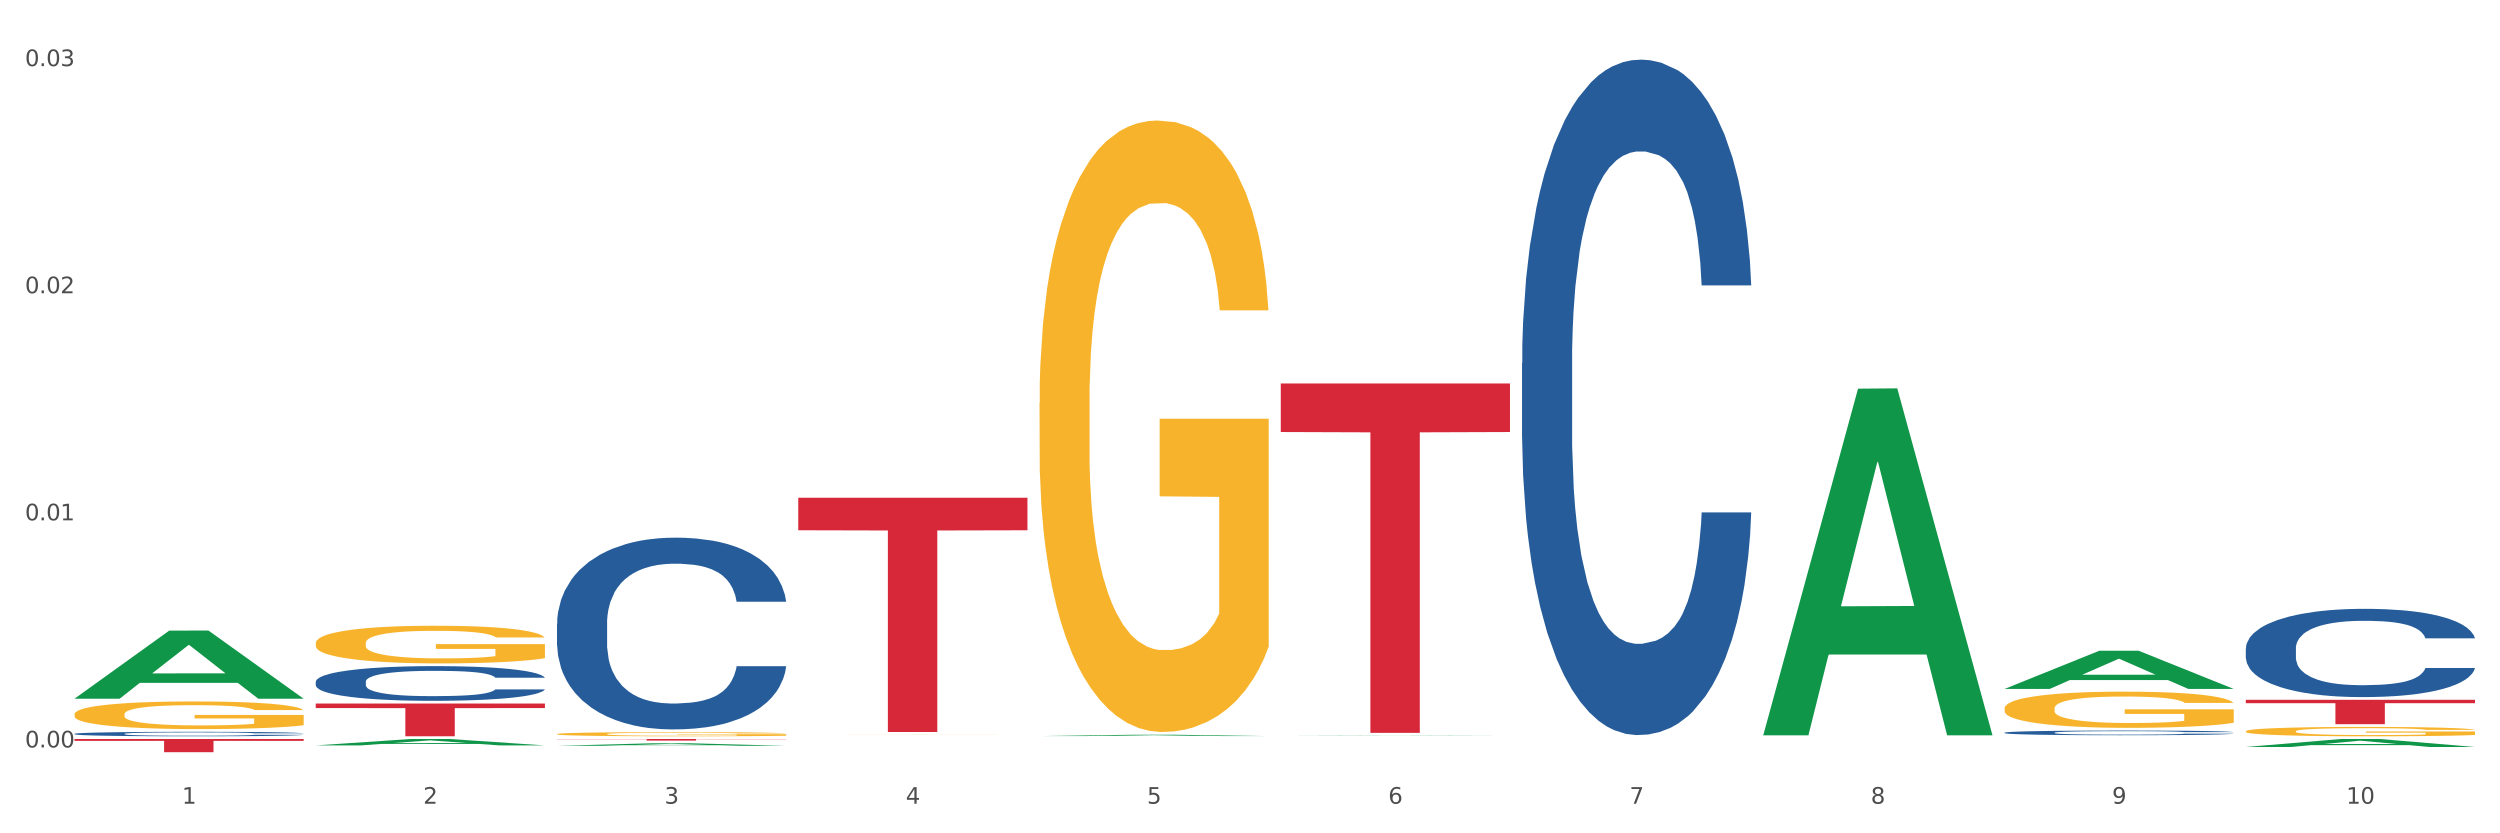 <?xml version="1.0" encoding="utf-8" standalone="no"?>
<!DOCTYPE svg PUBLIC "-//W3C//DTD SVG 1.1//EN"
  "http://www.w3.org/Graphics/SVG/1.1/DTD/svg11.dtd">
<svg xmlns:xlink="http://www.w3.org/1999/xlink" width="1080pt" height="360pt" viewBox="0 0 1080 360" xmlns="http://www.w3.org/2000/svg" version="1.1">
 <rect x="0" y="0" width="1080" height="360" fill="#333333" stroke="none"/>
 <defs>
  <style type="text/css">*{stroke-linejoin: round; stroke-linecap: butt}</style>
 </defs>
 <g id="figure_1">
  <g id="patch_1">
   <path d="M 0 360 
L 1080 360 
L 1080 0 
L 0 0 
z
" style="fill: #ffffff; stroke: #ffffff; stroke-linejoin: miter"/>
  </g>
  <g id="axes_1">
   <g id="matplotlib.axis_1">
    <g id="xtick_1">
     <g id="text_1">
      <!-- 1 -->
      <g style="fill: #4d4d4d" transform="translate(78.627 347.204) scale(0.096 -0.096)">
       <defs>
        <path id="DejaVuSans-31" d="M 794 531 
L 1825 531 
L 1825 4091 
L 703 3866 
L 703 4441 
L 1819 4666 
L 2450 4666 
L 2450 531 
L 3481 531 
L 3481 0 
L 794 0 
L 794 531 
z
" transform="scale(0.016)"/>
       </defs>
       <use xlink:href="#DejaVuSans-31"/>
      </g>
     </g>
    </g>
    <g id="xtick_2">
     <g id="text_2">
      <!-- 2 -->
      <g style="fill: #4d4d4d" transform="translate(182.851 347.204) scale(0.096 -0.096)">
       <defs>
        <path id="DejaVuSans-32" d="M 1228 531 
L 3431 531 
L 3431 0 
L 469 0 
L 469 531 
Q 828 903 1448 1529 
Q 2069 2156 2228 2338 
Q 2531 2678 2651 2914 
Q 2772 3150 2772 3378 
Q 2772 3750 2511 3984 
Q 2250 4219 1831 4219 
Q 1534 4219 1204 4116 
Q 875 4013 500 3803 
L 500 4441 
Q 881 4594 1212 4672 
Q 1544 4750 1819 4750 
Q 2544 4750 2975 4387 
Q 3406 4025 3406 3419 
Q 3406 3131 3298 2873 
Q 3191 2616 2906 2266 
Q 2828 2175 2409 1742 
Q 1991 1309 1228 531 
z
" transform="scale(0.016)"/>
       </defs>
       <use xlink:href="#DejaVuSans-32"/>
      </g>
     </g>
    </g>
    <g id="xtick_3">
     <g id="text_3">
      <!-- 3 -->
      <g style="fill: #4d4d4d" transform="translate(287.074 347.204) scale(0.096 -0.096)">
       <defs>
        <path id="DejaVuSans-33" d="M 2597 2516 
Q 3050 2419 3304 2112 
Q 3559 1806 3559 1356 
Q 3559 666 3084 287 
Q 2609 -91 1734 -91 
Q 1441 -91 1130 -33 
Q 819 25 488 141 
L 488 750 
Q 750 597 1062 519 
Q 1375 441 1716 441 
Q 2309 441 2620 675 
Q 2931 909 2931 1356 
Q 2931 1769 2642 2001 
Q 2353 2234 1838 2234 
L 1294 2234 
L 1294 2753 
L 1863 2753 
Q 2328 2753 2575 2939 
Q 2822 3125 2822 3475 
Q 2822 3834 2567 4026 
Q 2313 4219 1838 4219 
Q 1578 4219 1281 4162 
Q 984 4106 628 3988 
L 628 4550 
Q 988 4650 1302 4700 
Q 1616 4750 1894 4750 
Q 2613 4750 3031 4423 
Q 3450 4097 3450 3541 
Q 3450 3153 3228 2886 
Q 3006 2619 2597 2516 
z
" transform="scale(0.016)"/>
       </defs>
       <use xlink:href="#DejaVuSans-33"/>
      </g>
     </g>
    </g>
    <g id="xtick_4">
     <g id="text_4">
      <!-- 4 -->
      <g style="fill: #4d4d4d" transform="translate(391.298 347.204) scale(0.096 -0.096)">
       <defs>
        <path id="DejaVuSans-34" d="M 2419 4116 
L 825 1625 
L 2419 1625 
L 2419 4116 
z
M 2253 4666 
L 3047 4666 
L 3047 1625 
L 3713 1625 
L 3713 1100 
L 3047 1100 
L 3047 0 
L 2419 0 
L 2419 1100 
L 313 1100 
L 313 1709 
L 2253 4666 
z
" transform="scale(0.016)"/>
       </defs>
       <use xlink:href="#DejaVuSans-34"/>
      </g>
     </g>
    </g>
    <g id="xtick_5">
     <g id="text_5">
      <!-- 5 -->
      <g style="fill: #4d4d4d" transform="translate(495.522 347.204) scale(0.096 -0.096)">
       <defs>
        <path id="DejaVuSans-35" d="M 691 4666 
L 3169 4666 
L 3169 4134 
L 1269 4134 
L 1269 2991 
Q 1406 3038 1543 3061 
Q 1681 3084 1819 3084 
Q 2600 3084 3056 2656 
Q 3513 2228 3513 1497 
Q 3513 744 3044 326 
Q 2575 -91 1722 -91 
Q 1428 -91 1123 -41 
Q 819 9 494 109 
L 494 744 
Q 775 591 1075 516 
Q 1375 441 1709 441 
Q 2250 441 2565 725 
Q 2881 1009 2881 1497 
Q 2881 1984 2565 2268 
Q 2250 2553 1709 2553 
Q 1456 2553 1204 2497 
Q 953 2441 691 2322 
L 691 4666 
z
" transform="scale(0.016)"/>
       </defs>
       <use xlink:href="#DejaVuSans-35"/>
      </g>
     </g>
    </g>
    <g id="xtick_6">
     <g id="text_6">
      <!-- 6 -->
      <g style="fill: #4d4d4d" transform="translate(599.745 347.204) scale(0.096 -0.096)">
       <defs>
        <path id="DejaVuSans-36" d="M 2113 2584 
Q 1688 2584 1439 2293 
Q 1191 2003 1191 1497 
Q 1191 994 1439 701 
Q 1688 409 2113 409 
Q 2538 409 2786 701 
Q 3034 994 3034 1497 
Q 3034 2003 2786 2293 
Q 2538 2584 2113 2584 
z
M 3366 4563 
L 3366 3988 
Q 3128 4100 2886 4159 
Q 2644 4219 2406 4219 
Q 1781 4219 1451 3797 
Q 1122 3375 1075 2522 
Q 1259 2794 1537 2939 
Q 1816 3084 2150 3084 
Q 2853 3084 3261 2657 
Q 3669 2231 3669 1497 
Q 3669 778 3244 343 
Q 2819 -91 2113 -91 
Q 1303 -91 875 529 
Q 447 1150 447 2328 
Q 447 3434 972 4092 
Q 1497 4750 2381 4750 
Q 2619 4750 2861 4703 
Q 3103 4656 3366 4563 
z
" transform="scale(0.016)"/>
       </defs>
       <use xlink:href="#DejaVuSans-36"/>
      </g>
     </g>
    </g>
    <g id="xtick_7">
     <g id="text_7">
      <!-- 7 -->
      <g style="fill: #4d4d4d" transform="translate(703.969 347.204) scale(0.096 -0.096)">
       <defs>
        <path id="DejaVuSans-37" d="M 525 4666 
L 3525 4666 
L 3525 4397 
L 1831 0 
L 1172 0 
L 2766 4134 
L 525 4134 
L 525 4666 
z
" transform="scale(0.016)"/>
       </defs>
       <use xlink:href="#DejaVuSans-37"/>
      </g>
     </g>
    </g>
    <g id="xtick_8">
     <g id="text_8">
      <!-- 8 -->
      <g style="fill: #4d4d4d" transform="translate(808.193 347.204) scale(0.096 -0.096)">
       <defs>
        <path id="DejaVuSans-38" d="M 2034 2216 
Q 1584 2216 1326 1975 
Q 1069 1734 1069 1313 
Q 1069 891 1326 650 
Q 1584 409 2034 409 
Q 2484 409 2743 651 
Q 3003 894 3003 1313 
Q 3003 1734 2745 1975 
Q 2488 2216 2034 2216 
z
M 1403 2484 
Q 997 2584 770 2862 
Q 544 3141 544 3541 
Q 544 4100 942 4425 
Q 1341 4750 2034 4750 
Q 2731 4750 3128 4425 
Q 3525 4100 3525 3541 
Q 3525 3141 3298 2862 
Q 3072 2584 2669 2484 
Q 3125 2378 3379 2068 
Q 3634 1759 3634 1313 
Q 3634 634 3220 271 
Q 2806 -91 2034 -91 
Q 1263 -91 848 271 
Q 434 634 434 1313 
Q 434 1759 690 2068 
Q 947 2378 1403 2484 
z
M 1172 3481 
Q 1172 3119 1398 2916 
Q 1625 2713 2034 2713 
Q 2441 2713 2670 2916 
Q 2900 3119 2900 3481 
Q 2900 3844 2670 4047 
Q 2441 4250 2034 4250 
Q 1625 4250 1398 4047 
Q 1172 3844 1172 3481 
z
" transform="scale(0.016)"/>
       </defs>
       <use xlink:href="#DejaVuSans-38"/>
      </g>
     </g>
    </g>
    <g id="xtick_9">
     <g id="text_9">
      <!-- 9 -->
      <g style="fill: #4d4d4d" transform="translate(912.416 347.204) scale(0.096 -0.096)">
       <defs>
        <path id="DejaVuSans-39" d="M 703 97 
L 703 672 
Q 941 559 1184 500 
Q 1428 441 1663 441 
Q 2288 441 2617 861 
Q 2947 1281 2994 2138 
Q 2813 1869 2534 1725 
Q 2256 1581 1919 1581 
Q 1219 1581 811 2004 
Q 403 2428 403 3163 
Q 403 3881 828 4315 
Q 1253 4750 1959 4750 
Q 2769 4750 3195 4129 
Q 3622 3509 3622 2328 
Q 3622 1225 3098 567 
Q 2575 -91 1691 -91 
Q 1453 -91 1209 -44 
Q 966 3 703 97 
z
M 1959 2075 
Q 2384 2075 2632 2365 
Q 2881 2656 2881 3163 
Q 2881 3666 2632 3958 
Q 2384 4250 1959 4250 
Q 1534 4250 1286 3958 
Q 1038 3666 1038 3163 
Q 1038 2656 1286 2365 
Q 1534 2075 1959 2075 
z
" transform="scale(0.016)"/>
       </defs>
       <use xlink:href="#DejaVuSans-39"/>
      </g>
     </g>
    </g>
    <g id="xtick_10">
     <g id="text_10">
      <!-- 10 -->
      <g style="fill: #4d4d4d" transform="translate(1013.586 347.204) scale(0.096 -0.096)">
       <defs>
        <path id="DejaVuSans-30" d="M 2034 4250 
Q 1547 4250 1301 3770 
Q 1056 3291 1056 2328 
Q 1056 1369 1301 889 
Q 1547 409 2034 409 
Q 2525 409 2770 889 
Q 3016 1369 3016 2328 
Q 3016 3291 2770 3770 
Q 2525 4250 2034 4250 
z
M 2034 4750 
Q 2819 4750 3233 4129 
Q 3647 3509 3647 2328 
Q 3647 1150 3233 529 
Q 2819 -91 2034 -91 
Q 1250 -91 836 529 
Q 422 1150 422 2328 
Q 422 3509 836 4129 
Q 1250 4750 2034 4750 
z
" transform="scale(0.016)"/>
       </defs>
       <use xlink:href="#DejaVuSans-31"/>
       <use xlink:href="#DejaVuSans-30" transform="translate(63.623 0)"/>
      </g>
     </g>
    </g>
    <g id="xtick_11"/>
    <g id="xtick_12"/>
    <g id="xtick_13"/>
    <g id="xtick_14"/>
    <g id="xtick_15"/>
    <g id="xtick_16"/>
    <g id="xtick_17"/>
    <g id="xtick_18"/>
    <g id="xtick_19"/>
   </g>
   <g id="matplotlib.axis_2">
    <g id="ytick_1">
     <g id="text_11">
      <!-- 0.00 -->
      <g style="fill: #4d4d4d" transform="translate(10.8 322.9) scale(0.096 -0.096)">
       <defs>
        <path id="DejaVuSans-2e" d="M 684 794 
L 1344 794 
L 1344 0 
L 684 0 
L 684 794 
z
" transform="scale(0.016)"/>
       </defs>
       <use xlink:href="#DejaVuSans-30"/>
       <use xlink:href="#DejaVuSans-2e" transform="translate(63.623 0)"/>
       <use xlink:href="#DejaVuSans-30" transform="translate(95.41 0)"/>
       <use xlink:href="#DejaVuSans-30" transform="translate(159.033 0)"/>
      </g>
     </g>
    </g>
    <g id="ytick_2">
     <g id="text_12">
      <!-- 0.01 -->
      <g style="fill: #4d4d4d" transform="translate(10.8 224.789) scale(0.096 -0.096)">
       <use xlink:href="#DejaVuSans-30"/>
       <use xlink:href="#DejaVuSans-2e" transform="translate(63.623 0)"/>
       <use xlink:href="#DejaVuSans-30" transform="translate(95.41 0)"/>
       <use xlink:href="#DejaVuSans-31" transform="translate(159.033 0)"/>
      </g>
     </g>
    </g>
    <g id="ytick_3">
     <g id="text_13">
      <!-- 0.02 -->
      <g style="fill: #4d4d4d" transform="translate(10.8 126.678) scale(0.096 -0.096)">
       <use xlink:href="#DejaVuSans-30"/>
       <use xlink:href="#DejaVuSans-2e" transform="translate(63.623 0)"/>
       <use xlink:href="#DejaVuSans-30" transform="translate(95.41 0)"/>
       <use xlink:href="#DejaVuSans-32" transform="translate(159.033 0)"/>
      </g>
     </g>
    </g>
    <g id="ytick_4">
     <g id="text_14">
      <!-- 0.03 -->
      <g style="fill: #4d4d4d" transform="translate(10.8 28.567) scale(0.096 -0.096)">
       <use xlink:href="#DejaVuSans-30"/>
       <use xlink:href="#DejaVuSans-2e" transform="translate(63.623 0)"/>
       <use xlink:href="#DejaVuSans-30" transform="translate(95.41 0)"/>
       <use xlink:href="#DejaVuSans-33" transform="translate(159.033 0)"/>
      </g>
     </g>
    </g>
    <g id="ytick_5"/>
    <g id="ytick_6"/>
    <g id="ytick_7"/>
   </g>
   <g id="PolyCollection_1">
    <path d="M 32.175 301.806 
L 32.277 301.778 
L 73.107 272.418 
L 90.051 272.391 
L 131.187 301.861 
L 111.589 301.861 
L 102.709 294.999 
L 60.552 294.999 
L 60.246 295.109 
L 51.671 301.861 
L 32.175 301.861 
L 32.175 301.806 
L 65.86 290.903 
L 97.401 290.876 
L 81.783 278.672 
L 81.579 278.617 
L 81.375 278.7 
L 65.758 290.876 
L 65.86 290.903 
L 32.175 301.806 
z
" clip-path="url(#p6c941f6d4f)" style="fill: #109648"/>
    <path d="M 344.846 215.007 
L 443.858 215.007 
L 443.858 229.072 
L 404.91 229.167 
L 404.91 316.214 
L 383.559 316.214 
L 383.559 229.167 
L 344.846 229.072 
L 344.846 215.103 
L 344.846 215.007 
z
" clip-path="url(#p6c941f6d4f)" style="fill: #d62839"/>
    <path d="M 32.175 308.55 
L 32.292 308.539 
L 32.292 308.147 
L 32.526 307.809 
L 33.695 306.991 
L 35.448 306.316 
L 36.734 305.956 
L 38.02 305.662 
L 39.54 305.368 
L 41.41 305.062 
L 44.8 304.616 
L 46.904 304.387 
L 49.476 304.147 
L 54.152 303.798 
L 57.542 303.602 
L 61.049 303.439 
L 66.777 303.242 
L 70.517 303.155 
L 74.492 303.09 
L 79.285 303.046 
L 82.909 303.035 
L 90.858 303.068 
L 97.638 303.166 
L 100.911 303.242 
L 105.119 303.373 
L 107.34 303.46 
L 110.964 303.635 
L 114.705 303.864 
L 117.277 304.06 
L 121.134 304.43 
L 124.057 304.801 
L 126.745 305.259 
L 128.148 305.575 
L 129.2 305.869 
L 130.135 306.207 
L 131.071 306.741 
L 110.029 306.741 
L 109.211 306.359 
L 107.925 306 
L 106.054 305.651 
L 104.418 305.433 
L 101.612 305.161 
L 99.041 304.986 
L 96.352 304.855 
L 93.079 304.746 
L 90.507 304.692 
L 86.883 304.648 
L 79.752 304.659 
L 74.96 304.746 
L 71.686 304.855 
L 69.582 304.953 
L 67.712 305.062 
L 65.608 305.215 
L 63.153 305.444 
L 61.399 305.651 
L 59.646 305.912 
L 58.243 306.174 
L 56.957 306.479 
L 55.905 306.806 
L 55.087 307.144 
L 54.386 307.558 
L 53.801 308.245 
L 53.801 309.738 
L 54.035 310.076 
L 54.619 310.522 
L 55.321 310.86 
L 56.49 311.263 
L 57.542 311.536 
L 59.529 311.928 
L 61.75 312.255 
L 63.504 312.462 
L 65.257 312.637 
L 68.296 312.876 
L 71.686 313.072 
L 74.609 313.192 
L 78.583 313.301 
L 81.272 313.345 
L 83.61 313.367 
L 89.338 313.367 
L 93.429 313.334 
L 97.988 313.258 
L 101.495 313.16 
L 104.418 313.04 
L 107.691 312.844 
L 109.795 312.658 
L 109.795 310.381 
L 84.078 310.37 
L 84.078 308.855 
L 131.187 308.855 
L 131.187 313.301 
L 129.2 313.53 
L 126.979 313.737 
L 124.641 313.923 
L 121.134 314.151 
L 116.926 314.369 
L 113.185 314.522 
L 109.211 314.653 
L 104.535 314.773 
L 98.456 314.882 
L 94.715 314.925 
L 90.039 314.958 
L 84.545 314.969 
L 79.752 314.947 
L 75.076 314.892 
L 70.167 314.794 
L 65.374 314.653 
L 61.75 314.511 
L 58.126 314.337 
L 54.269 314.108 
L 51.229 313.89 
L 48.891 313.694 
L 46.32 313.443 
L 43.514 313.116 
L 41.41 312.822 
L 39.54 312.517 
L 37.552 312.124 
L 36.15 311.787 
L 34.747 311.361 
L 33.928 311.045 
L 32.993 310.555 
L 32.292 309.868 
L 32.175 308.55 
z
" clip-path="url(#p6c941f6d4f)" style="fill: #f7b32b"/>
    <path d="M 136.399 303.925 
L 235.411 303.925 
L 235.411 305.892 
L 196.463 305.905 
L 196.463 318.079 
L 175.112 318.079 
L 175.112 305.905 
L 136.399 305.892 
L 136.399 303.938 
L 136.399 303.925 
z
" clip-path="url(#p6c941f6d4f)" style="fill: #d62839"/>
    <path d="M 32.175 319.253 
L 131.187 319.253 
L 131.187 320.044 
L 92.239 320.05 
L 92.239 324.95 
L 70.888 324.95 
L 70.888 320.05 
L 32.175 320.044 
L 32.175 319.258 
L 32.175 319.253 
z
" clip-path="url(#p6c941f6d4f)" style="fill: #d62839"/>
    <path d="M 32.175 317.013 
L 32.292 317.011 
L 32.292 316.961 
L 32.643 316.894 
L 33.931 316.77 
L 35.569 316.677 
L 38.378 316.567 
L 39.899 316.521 
L 41.889 316.47 
L 45.985 316.387 
L 50.667 316.316 
L 53.944 316.277 
L 56.401 316.252 
L 61.902 316.208 
L 65.062 316.189 
L 68.339 316.173 
L 71.148 316.162 
L 75.829 316.15 
L 79.575 316.144 
L 83.905 316.143 
L 87.533 316.144 
L 92.331 316.152 
L 99.354 316.173 
L 102.045 316.185 
L 105.674 316.206 
L 109.419 316.235 
L 112.462 316.263 
L 115.973 316.304 
L 119.601 316.357 
L 123.112 316.424 
L 125.57 316.486 
L 127.559 316.551 
L 129.315 316.631 
L 130.602 316.717 
L 131.187 316.79 
L 109.77 316.79 
L 109.185 316.724 
L 108.014 316.654 
L 106.844 316.606 
L 105.557 316.567 
L 103.567 316.523 
L 101.811 316.495 
L 98.886 316.461 
L 96.194 316.44 
L 93.97 316.427 
L 91.278 316.417 
L 85.543 316.406 
L 81.447 316.406 
L 78.872 316.41 
L 75.712 316.418 
L 73.021 316.431 
L 69.861 316.452 
L 67.403 316.475 
L 64.945 316.505 
L 63.541 316.526 
L 61.434 316.565 
L 60.03 316.597 
L 58.157 316.652 
L 57.104 316.691 
L 55.231 316.792 
L 54.412 316.866 
L 54.061 316.917 
L 53.827 316.974 
L 53.827 317.249 
L 54.529 317.373 
L 55.114 317.426 
L 56.05 317.486 
L 57.806 317.564 
L 60.381 317.64 
L 63.072 317.695 
L 65.296 317.729 
L 67.403 317.753 
L 69.509 317.773 
L 72.084 317.79 
L 74.191 317.801 
L 77.351 317.812 
L 81.096 317.817 
L 84.022 317.817 
L 89.991 317.808 
L 92.683 317.799 
L 95.257 317.787 
L 98.066 317.767 
L 100.29 317.746 
L 101.577 317.73 
L 103.684 317.697 
L 105.322 317.661 
L 106.727 317.621 
L 107.663 317.585 
L 108.717 317.532 
L 109.536 317.472 
L 109.77 317.44 
L 131.187 317.44 
L 130.719 317.504 
L 129.9 317.566 
L 128.262 317.649 
L 126.974 317.697 
L 124.985 317.755 
L 122.878 317.805 
L 119.952 317.859 
L 117.26 317.9 
L 114.451 317.935 
L 111.408 317.967 
L 105.908 318.011 
L 103.918 318.024 
L 99.705 318.045 
L 96.428 318.057 
L 91.629 318.07 
L 86.714 318.077 
L 81.564 318.079 
L 77 318.075 
L 71.967 318.065 
L 68.807 318.054 
L 65.296 318.038 
L 61.2 318.013 
L 57.338 317.983 
L 53.71 317.948 
L 50.316 317.907 
L 47.156 317.861 
L 43.059 317.785 
L 40.016 317.711 
L 37.793 317.642 
L 36.271 317.584 
L 34.75 317.509 
L 33.931 317.458 
L 32.643 317.334 
L 32.175 317.219 
L 32.175 317.013 
z
" clip-path="url(#p6c941f6d4f)" style="fill: #255c99"/>
    <path d="M 136.399 294.501 
L 136.516 294.487 
L 136.516 294.104 
L 136.867 293.584 
L 138.154 292.626 
L 139.793 291.901 
L 142.602 291.053 
L 144.123 290.697 
L 146.113 290.3 
L 150.209 289.657 
L 154.89 289.11 
L 158.167 288.809 
L 160.625 288.617 
L 166.126 288.275 
L 169.286 288.125 
L 172.563 288.002 
L 175.372 287.92 
L 180.053 287.824 
L 183.798 287.783 
L 188.129 287.769 
L 191.757 287.783 
L 196.555 287.837 
L 203.577 288.002 
L 206.269 288.097 
L 209.897 288.262 
L 213.642 288.48 
L 216.685 288.699 
L 220.196 289.014 
L 223.824 289.425 
L 227.336 289.944 
L 229.793 290.423 
L 231.783 290.93 
L 233.538 291.545 
L 234.826 292.216 
L 235.411 292.777 
L 213.993 292.777 
L 213.408 292.27 
L 212.238 291.723 
L 211.068 291.354 
L 209.78 291.053 
L 207.791 290.711 
L 206.035 290.492 
L 203.109 290.232 
L 200.417 290.068 
L 198.194 289.972 
L 195.502 289.89 
L 189.767 289.808 
L 185.671 289.808 
L 183.096 289.835 
L 179.936 289.903 
L 177.244 289.999 
L 174.084 290.163 
L 171.626 290.341 
L 169.169 290.574 
L 167.764 290.738 
L 165.658 291.039 
L 164.253 291.285 
L 162.381 291.709 
L 161.327 292.01 
L 159.455 292.79 
L 158.635 293.365 
L 158.284 293.762 
L 158.05 294.2 
L 158.05 296.334 
L 158.752 297.292 
L 159.338 297.702 
L 160.274 298.167 
L 162.029 298.769 
L 164.604 299.358 
L 167.296 299.782 
L 169.52 300.042 
L 171.626 300.233 
L 173.733 300.384 
L 176.308 300.521 
L 178.415 300.603 
L 181.575 300.685 
L 185.32 300.726 
L 188.246 300.726 
L 194.214 300.657 
L 196.906 300.589 
L 199.481 300.493 
L 202.29 300.343 
L 204.514 300.179 
L 205.801 300.055 
L 207.908 299.795 
L 209.546 299.522 
L 210.951 299.207 
L 211.887 298.933 
L 212.94 298.523 
L 213.759 298.058 
L 213.993 297.812 
L 235.411 297.812 
L 234.943 298.304 
L 234.124 298.783 
L 232.485 299.426 
L 231.198 299.795 
L 229.208 300.247 
L 227.102 300.63 
L 224.176 301.054 
L 221.484 301.369 
L 218.675 301.642 
L 215.632 301.889 
L 210.131 302.231 
L 208.142 302.327 
L 203.928 302.491 
L 200.651 302.587 
L 195.853 302.682 
L 190.937 302.737 
L 185.788 302.751 
L 181.223 302.723 
L 176.191 302.641 
L 173.031 302.559 
L 169.52 302.436 
L 165.424 302.245 
L 161.561 302.012 
L 157.933 301.738 
L 154.539 301.424 
L 151.379 301.068 
L 147.283 300.48 
L 144.24 299.905 
L 142.016 299.371 
L 140.495 298.92 
L 138.973 298.345 
L 138.154 297.948 
L 136.867 296.991 
L 136.399 296.101 
L 136.399 294.501 
z
" clip-path="url(#p6c941f6d4f)" style="fill: #255c99"/>
    <path d="M 240.622 269.489 
L 240.739 269.413 
L 240.739 267.295 
L 241.09 264.42 
L 242.378 259.123 
L 244.016 255.113 
L 246.825 250.423 
L 248.347 248.455 
L 250.336 246.261 
L 254.432 242.705 
L 259.114 239.679 
L 262.391 238.014 
L 264.849 236.955 
L 270.349 235.064 
L 273.509 234.231 
L 276.786 233.55 
L 279.595 233.096 
L 284.277 232.567 
L 288.022 232.34 
L 292.352 232.264 
L 295.98 232.34 
L 300.779 232.642 
L 307.801 233.55 
L 310.493 234.08 
L 314.121 234.988 
L 317.866 236.198 
L 320.909 237.409 
L 324.42 239.149 
L 328.048 241.419 
L 331.559 244.294 
L 334.017 246.942 
L 336.007 249.742 
L 337.762 253.146 
L 339.049 256.854 
L 339.635 259.956 
L 318.217 259.956 
L 317.632 257.156 
L 316.462 254.13 
L 315.291 252.087 
L 314.004 250.423 
L 312.014 248.531 
L 310.259 247.32 
L 307.333 245.883 
L 304.641 244.975 
L 302.417 244.445 
L 299.725 243.991 
L 293.991 243.537 
L 289.894 243.537 
L 287.32 243.689 
L 284.16 244.067 
L 281.468 244.597 
L 278.308 245.505 
L 275.85 246.488 
L 273.392 247.774 
L 271.988 248.682 
L 269.881 250.347 
L 268.477 251.709 
L 266.604 254.054 
L 265.551 255.719 
L 263.678 260.031 
L 262.859 263.209 
L 262.508 265.403 
L 262.274 267.824 
L 262.274 279.627 
L 262.976 284.924 
L 263.561 287.193 
L 264.498 289.766 
L 266.253 293.095 
L 268.828 296.348 
L 271.52 298.694 
L 273.743 300.131 
L 275.85 301.19 
L 277.957 302.023 
L 280.532 302.779 
L 282.638 303.233 
L 285.798 303.687 
L 289.543 303.914 
L 292.469 303.914 
L 298.438 303.536 
L 301.13 303.158 
L 303.705 302.628 
L 306.513 301.796 
L 308.737 300.888 
L 310.025 300.207 
L 312.131 298.769 
L 313.77 297.256 
L 315.174 295.516 
L 316.11 294.003 
L 317.164 291.733 
L 317.983 289.16 
L 318.217 287.799 
L 339.635 287.799 
L 339.167 290.522 
L 338.347 293.17 
L 336.709 296.726 
L 335.421 298.769 
L 333.432 301.266 
L 331.325 303.385 
L 328.399 305.73 
L 325.707 307.47 
L 322.899 308.983 
L 319.856 310.345 
L 314.355 312.237 
L 312.365 312.766 
L 308.152 313.674 
L 304.875 314.204 
L 300.077 314.734 
L 295.161 315.036 
L 290.011 315.112 
L 285.447 314.961 
L 280.414 314.507 
L 277.254 314.053 
L 273.743 313.372 
L 269.647 312.312 
L 265.785 311.026 
L 262.157 309.513 
L 258.763 307.773 
L 255.603 305.806 
L 251.507 302.552 
L 248.464 299.375 
L 246.24 296.424 
L 244.718 293.927 
L 243.197 290.749 
L 242.378 288.555 
L 241.09 283.259 
L 240.622 278.341 
L 240.622 269.489 
z
" clip-path="url(#p6c941f6d4f)" style="fill: #255c99"/>
    <path d="M 553.293 165.653 
L 652.306 165.653 
L 652.306 186.63 
L 613.358 186.771 
L 613.358 316.596 
L 592.006 316.596 
L 592.006 186.771 
L 553.293 186.63 
L 553.293 165.795 
L 553.293 165.653 
z
" clip-path="url(#p6c941f6d4f)" style="fill: #d62839"/>
    <path d="M 657.517 156.872 
L 657.634 156.606 
L 657.634 149.144 
L 657.985 139.018 
L 659.272 120.363 
L 660.911 106.239 
L 663.72 89.717 
L 665.241 82.788 
L 667.231 75.06 
L 671.327 62.535 
L 676.008 51.875 
L 679.285 46.013 
L 681.743 42.282 
L 687.244 35.62 
L 690.404 32.688 
L 693.681 30.29 
L 696.49 28.691 
L 701.171 26.825 
L 704.916 26.026 
L 709.247 25.759 
L 712.875 26.026 
L 717.673 27.092 
L 724.695 30.29 
L 727.387 32.155 
L 731.015 35.353 
L 734.76 39.617 
L 737.803 43.881 
L 741.314 50.01 
L 744.943 58.005 
L 748.454 68.131 
L 750.911 77.458 
L 752.901 87.319 
L 754.657 99.311 
L 755.944 112.369 
L 756.529 123.295 
L 735.112 123.295 
L 734.526 113.435 
L 733.356 102.775 
L 732.186 95.58 
L 730.898 89.717 
L 728.909 83.055 
L 727.153 78.791 
L 724.227 73.728 
L 721.535 70.53 
L 719.312 68.664 
L 716.62 67.065 
L 710.885 65.466 
L 706.789 65.466 
L 704.214 65.999 
L 701.054 67.332 
L 698.362 69.197 
L 695.202 72.395 
L 692.745 75.86 
L 690.287 80.39 
L 688.882 83.588 
L 686.776 89.451 
L 685.371 94.247 
L 683.499 102.509 
L 682.445 108.371 
L 680.573 123.561 
L 679.754 134.754 
L 679.402 142.482 
L 679.168 151.01 
L 679.168 192.582 
L 679.871 211.236 
L 680.456 219.231 
L 681.392 228.292 
L 683.148 240.017 
L 685.722 251.476 
L 688.414 259.737 
L 690.638 264.801 
L 692.745 268.532 
L 694.851 271.463 
L 697.426 274.128 
L 699.533 275.727 
L 702.693 277.326 
L 706.438 278.125 
L 709.364 278.125 
L 715.332 276.793 
L 718.024 275.46 
L 720.599 273.595 
L 723.408 270.663 
L 725.632 267.466 
L 726.919 265.067 
L 729.026 260.004 
L 730.664 254.674 
L 732.069 248.545 
L 733.005 243.215 
L 734.058 235.22 
L 734.877 226.16 
L 735.112 221.363 
L 756.529 221.363 
L 756.061 230.956 
L 755.242 240.284 
L 753.603 252.809 
L 752.316 260.004 
L 750.326 268.798 
L 748.22 276.26 
L 745.294 284.521 
L 742.602 290.65 
L 739.793 295.98 
L 736.75 300.777 
L 731.249 307.439 
L 729.26 309.304 
L 725.046 312.502 
L 721.769 314.368 
L 716.971 316.233 
L 712.055 317.299 
L 706.906 317.566 
L 702.341 317.033 
L 697.309 315.434 
L 694.149 313.835 
L 690.638 311.436 
L 686.542 307.705 
L 682.679 303.175 
L 679.051 297.845 
L 675.657 291.716 
L 672.497 284.787 
L 668.401 273.328 
L 665.358 262.136 
L 663.134 251.743 
L 661.613 242.949 
L 660.091 231.756 
L 659.272 224.028 
L 657.985 205.373 
L 657.517 188.052 
L 657.517 156.872 
z
" clip-path="url(#p6c941f6d4f)" style="fill: #255c99"/>
    <path d="M 970.188 280.148 
L 970.305 280.113 
L 970.305 279.138 
L 970.656 277.815 
L 971.943 275.377 
L 973.582 273.531 
L 976.39 271.372 
L 977.912 270.467 
L 979.902 269.457 
L 983.998 267.82 
L 988.679 266.427 
L 991.956 265.661 
L 994.414 265.173 
L 999.915 264.303 
L 1003.075 263.92 
L 1006.352 263.606 
L 1009.161 263.397 
L 1013.842 263.153 
L 1017.587 263.049 
L 1021.917 263.014 
L 1025.546 263.049 
L 1030.344 263.188 
L 1037.366 263.606 
L 1040.058 263.85 
L 1043.686 264.268 
L 1047.431 264.825 
L 1050.474 265.382 
L 1053.985 266.183 
L 1057.613 267.228 
L 1061.125 268.551 
L 1063.582 269.77 
L 1065.572 271.059 
L 1067.327 272.626 
L 1068.615 274.332 
L 1069.2 275.76 
L 1047.782 275.76 
L 1047.197 274.472 
L 1046.027 273.079 
L 1044.857 272.138 
L 1043.569 271.372 
L 1041.58 270.502 
L 1039.824 269.944 
L 1036.898 269.283 
L 1034.206 268.865 
L 1031.983 268.621 
L 1029.291 268.412 
L 1023.556 268.203 
L 1019.46 268.203 
L 1016.885 268.273 
L 1013.725 268.447 
L 1011.033 268.691 
L 1007.873 269.108 
L 1005.415 269.561 
L 1002.958 270.153 
L 1001.553 270.571 
L 999.447 271.337 
L 998.042 271.964 
L 996.17 273.044 
L 995.116 273.81 
L 993.244 275.795 
L 992.424 277.258 
L 992.073 278.268 
L 991.839 279.382 
L 991.839 284.815 
L 992.541 287.253 
L 993.127 288.297 
L 994.063 289.481 
L 995.818 291.014 
L 998.393 292.511 
L 1001.085 293.591 
L 1003.309 294.252 
L 1005.415 294.74 
L 1007.522 295.123 
L 1010.097 295.471 
L 1012.203 295.68 
L 1015.363 295.889 
L 1019.109 295.994 
L 1022.035 295.994 
L 1028.003 295.82 
L 1030.695 295.646 
L 1033.27 295.402 
L 1036.079 295.019 
L 1038.303 294.601 
L 1039.59 294.287 
L 1041.697 293.626 
L 1043.335 292.929 
L 1044.739 292.128 
L 1045.676 291.432 
L 1046.729 290.387 
L 1047.548 289.203 
L 1047.782 288.576 
L 1069.2 288.576 
L 1068.732 289.83 
L 1067.913 291.049 
L 1066.274 292.685 
L 1064.987 293.626 
L 1062.997 294.775 
L 1060.89 295.75 
L 1057.965 296.83 
L 1055.273 297.631 
L 1052.464 298.327 
L 1049.421 298.954 
L 1043.92 299.825 
L 1041.931 300.068 
L 1037.717 300.486 
L 1034.44 300.73 
L 1029.642 300.974 
L 1024.726 301.113 
L 1019.577 301.148 
L 1015.012 301.078 
L 1009.98 300.869 
L 1006.82 300.66 
L 1003.309 300.347 
L 999.212 299.859 
L 995.35 299.267 
L 991.722 298.571 
L 988.328 297.77 
L 985.168 296.864 
L 981.072 295.367 
L 978.029 293.904 
L 975.805 292.546 
L 974.284 291.397 
L 972.762 289.934 
L 971.943 288.924 
L 970.656 286.486 
L 970.188 284.223 
L 970.188 280.148 
z
" clip-path="url(#p6c941f6d4f)" style="fill: #255c99"/>
    <path d="M 970.188 315.903 
L 970.304 315.899 
L 970.304 315.766 
L 970.538 315.652 
L 971.707 315.375 
L 973.461 315.146 
L 974.747 315.024 
L 976.032 314.924 
L 977.552 314.825 
L 979.422 314.721 
L 982.813 314.57 
L 984.917 314.492 
L 987.488 314.411 
L 992.164 314.293 
L 995.554 314.226 
L 999.061 314.171 
L 1004.789 314.104 
L 1008.53 314.075 
L 1012.505 314.053 
L 1017.297 314.038 
L 1020.921 314.034 
L 1028.87 314.045 
L 1035.65 314.078 
L 1038.923 314.104 
L 1043.132 314.149 
L 1045.353 314.178 
L 1048.977 314.237 
L 1052.717 314.315 
L 1055.289 314.381 
L 1059.147 314.507 
L 1062.069 314.632 
L 1064.758 314.788 
L 1066.161 314.895 
L 1067.213 314.994 
L 1068.148 315.109 
L 1069.083 315.29 
L 1048.041 315.29 
L 1047.223 315.161 
L 1045.937 315.039 
L 1044.067 314.921 
L 1042.43 314.847 
L 1039.625 314.754 
L 1037.053 314.695 
L 1034.364 314.651 
L 1031.091 314.614 
L 1028.52 314.596 
L 1024.896 314.581 
L 1017.765 314.584 
L 1012.972 314.614 
L 1009.699 314.651 
L 1007.595 314.684 
L 1005.724 314.721 
L 1003.62 314.773 
L 1001.165 314.85 
L 999.412 314.921 
L 997.659 315.009 
L 996.256 315.098 
L 994.97 315.201 
L 993.918 315.312 
L 993.1 315.427 
L 992.398 315.567 
L 991.814 315.8 
L 991.814 316.306 
L 992.047 316.42 
L 992.632 316.572 
L 993.333 316.686 
L 994.502 316.823 
L 995.554 316.915 
L 997.542 317.048 
L 999.763 317.159 
L 1001.516 317.229 
L 1003.27 317.288 
L 1006.309 317.369 
L 1009.699 317.436 
L 1012.621 317.477 
L 1016.596 317.514 
L 1019.285 317.528 
L 1021.623 317.536 
L 1027.351 317.536 
L 1031.442 317.525 
L 1036.001 317.499 
L 1039.508 317.466 
L 1042.43 317.425 
L 1045.704 317.358 
L 1047.808 317.296 
L 1047.808 316.524 
L 1022.09 316.52 
L 1022.09 316.007 
L 1069.2 316.007 
L 1069.2 317.514 
L 1067.213 317.591 
L 1064.992 317.661 
L 1062.654 317.724 
L 1059.147 317.802 
L 1054.938 317.876 
L 1051.198 317.927 
L 1047.223 317.972 
L 1042.547 318.012 
L 1036.469 318.049 
L 1032.728 318.064 
L 1028.052 318.075 
L 1022.558 318.079 
L 1017.765 318.071 
L 1013.089 318.053 
L 1008.179 318.02 
L 1003.387 317.972 
L 999.763 317.924 
L 996.139 317.864 
L 992.281 317.787 
L 989.242 317.713 
L 986.904 317.647 
L 984.332 317.562 
L 981.527 317.451 
L 979.422 317.351 
L 977.552 317.248 
L 975.565 317.115 
L 974.162 317 
L 972.759 316.856 
L 971.941 316.749 
L 971.006 316.583 
L 970.304 316.35 
L 970.188 315.903 
z
" clip-path="url(#p6c941f6d4f)" style="fill: #f7b32b"/>
    <path d="M 865.964 306.021 
L 866.081 306.007 
L 866.081 305.493 
L 866.315 305.051 
L 867.484 303.981 
L 869.237 303.096 
L 870.523 302.625 
L 871.809 302.24 
L 873.329 301.855 
L 875.199 301.455 
L 878.589 300.87 
L 880.693 300.571 
L 883.265 300.257 
L 887.941 299.8 
L 891.331 299.543 
L 894.838 299.329 
L 900.566 299.072 
L 904.306 298.958 
L 908.281 298.873 
L 913.074 298.816 
L 916.698 298.801 
L 924.647 298.844 
L 931.427 298.973 
L 934.7 299.072 
L 938.908 299.244 
L 941.129 299.358 
L 944.753 299.586 
L 948.494 299.886 
L 951.066 300.143 
L 954.923 300.628 
L 957.846 301.113 
L 960.534 301.712 
L 961.937 302.126 
L 962.989 302.511 
L 963.924 302.953 
L 964.859 303.653 
L 943.818 303.653 
L 943 303.153 
L 941.714 302.682 
L 939.843 302.226 
L 938.207 301.94 
L 935.401 301.584 
L 932.829 301.355 
L 930.141 301.184 
L 926.868 301.041 
L 924.296 300.97 
L 920.672 300.913 
L 913.541 300.927 
L 908.749 301.041 
L 905.475 301.184 
L 903.371 301.313 
L 901.501 301.455 
L 899.397 301.655 
L 896.942 301.955 
L 895.188 302.226 
L 893.435 302.568 
L 892.032 302.911 
L 890.746 303.31 
L 889.694 303.738 
L 888.876 304.181 
L 888.175 304.723 
L 887.59 305.622 
L 887.59 307.576 
L 887.824 308.019 
L 888.408 308.604 
L 889.11 309.046 
L 890.279 309.574 
L 891.331 309.931 
L 893.318 310.444 
L 895.539 310.872 
L 897.293 311.144 
L 899.046 311.372 
L 902.085 311.686 
L 905.475 311.943 
L 908.398 312.099 
L 912.372 312.242 
L 915.061 312.299 
L 917.399 312.328 
L 923.127 312.328 
L 927.218 312.285 
L 931.777 312.185 
L 935.284 312.057 
L 938.207 311.9 
L 941.48 311.643 
L 943.584 311.4 
L 943.584 308.418 
L 917.867 308.404 
L 917.867 306.421 
L 964.976 306.421 
L 964.976 312.242 
L 962.989 312.542 
L 960.768 312.813 
L 958.43 313.055 
L 954.923 313.355 
L 950.715 313.64 
L 946.974 313.84 
L 943 314.011 
L 938.324 314.168 
L 932.245 314.311 
L 928.504 314.368 
L 923.828 314.411 
L 918.334 314.425 
L 913.541 314.397 
L 908.865 314.325 
L 903.956 314.197 
L 899.163 314.011 
L 895.539 313.826 
L 891.915 313.598 
L 888.058 313.298 
L 885.018 313.013 
L 882.68 312.756 
L 880.109 312.428 
L 877.303 312 
L 875.199 311.614 
L 873.329 311.215 
L 871.341 310.701 
L 869.938 310.259 
L 868.536 309.702 
L 867.717 309.289 
L 866.782 308.647 
L 866.081 307.748 
L 865.964 306.021 
z
" clip-path="url(#p6c941f6d4f)" style="fill: #f7b32b"/>
    <path d="M 449.069 174.124 
L 449.186 173.883 
L 449.186 165.197 
L 449.42 157.718 
L 450.589 139.624 
L 452.343 124.666 
L 453.628 116.705 
L 454.914 110.191 
L 456.434 103.677 
L 458.304 96.922 
L 461.694 87.031 
L 463.799 81.964 
L 466.37 76.657 
L 471.046 68.936 
L 474.436 64.594 
L 477.943 60.975 
L 483.671 56.632 
L 487.412 54.702 
L 491.386 53.255 
L 496.179 52.29 
L 499.803 52.049 
L 507.752 52.772 
L 514.532 54.944 
L 517.805 56.632 
L 522.014 59.527 
L 524.235 61.457 
L 527.859 65.318 
L 531.599 70.384 
L 534.171 74.727 
L 538.029 82.929 
L 540.951 91.132 
L 543.64 101.265 
L 545.043 108.261 
L 546.095 114.775 
L 547.03 122.254 
L 547.965 134.075 
L 526.923 134.075 
L 526.105 125.631 
L 524.819 117.67 
L 522.949 109.95 
L 521.312 105.125 
L 518.507 99.093 
L 515.935 95.233 
L 513.246 92.338 
L 509.973 89.926 
L 507.401 88.719 
L 503.778 87.754 
L 496.647 87.996 
L 491.854 89.926 
L 488.581 92.338 
L 486.477 94.509 
L 484.606 96.922 
L 482.502 100.3 
L 480.047 105.366 
L 478.294 109.95 
L 476.54 115.74 
L 475.138 121.53 
L 473.852 128.285 
L 472.8 135.523 
L 471.981 143.002 
L 471.28 152.17 
L 470.696 167.369 
L 470.696 200.421 
L 470.929 207.9 
L 471.514 217.791 
L 472.215 225.27 
L 473.384 234.196 
L 474.436 240.228 
L 476.424 248.913 
L 478.645 256.151 
L 480.398 260.735 
L 482.152 264.595 
L 485.191 269.902 
L 488.581 274.245 
L 491.503 276.899 
L 495.478 279.311 
L 498.167 280.276 
L 500.505 280.759 
L 506.232 280.759 
L 510.324 280.035 
L 514.883 278.346 
L 518.39 276.175 
L 521.312 273.521 
L 524.585 269.178 
L 526.69 265.077 
L 526.69 214.655 
L 500.972 214.413 
L 500.972 180.879 
L 548.082 180.879 
L 548.082 279.311 
L 546.095 284.378 
L 543.874 288.961 
L 541.536 293.063 
L 538.029 298.129 
L 533.82 302.954 
L 530.08 306.332 
L 526.105 309.227 
L 521.429 311.881 
L 515.351 314.293 
L 511.61 315.258 
L 506.934 315.982 
L 501.44 316.223 
L 496.647 315.741 
L 491.971 314.535 
L 487.061 312.363 
L 482.268 309.227 
L 478.645 306.091 
L 475.021 302.23 
L 471.163 297.164 
L 468.124 292.339 
L 465.786 287.996 
L 463.214 282.448 
L 460.409 275.21 
L 458.304 268.696 
L 456.434 261.941 
L 454.447 253.256 
L 453.044 245.777 
L 451.641 236.368 
L 450.823 229.371 
L 449.888 218.515 
L 449.186 203.316 
L 449.069 174.124 
z
" clip-path="url(#p6c941f6d4f)" style="fill: #f7b32b"/>
    <path d="M 344.846 317.402 
L 344.963 317.402 
L 344.963 317.401 
L 345.197 317.4 
L 346.366 317.398 
L 348.119 317.396 
L 349.405 317.396 
L 350.691 317.395 
L 352.21 317.394 
L 354.081 317.393 
L 357.471 317.392 
L 359.575 317.391 
L 362.147 317.391 
L 366.823 317.39 
L 370.213 317.389 
L 373.72 317.389 
L 379.448 317.388 
L 383.188 317.388 
L 387.163 317.388 
L 391.956 317.388 
L 395.579 317.388 
L 403.529 317.388 
L 410.309 317.388 
L 413.582 317.388 
L 417.79 317.389 
L 420.011 317.389 
L 423.635 317.389 
L 427.376 317.39 
L 429.947 317.39 
L 433.805 317.391 
L 436.728 317.392 
L 439.416 317.394 
L 440.819 317.394 
L 441.871 317.395 
L 442.806 317.396 
L 443.741 317.398 
L 422.7 317.398 
L 421.882 317.397 
L 420.596 317.396 
L 418.725 317.395 
L 417.089 317.394 
L 414.283 317.393 
L 411.711 317.393 
L 409.023 317.393 
L 405.75 317.392 
L 403.178 317.392 
L 399.554 317.392 
L 392.423 317.392 
L 387.63 317.392 
L 384.357 317.393 
L 382.253 317.393 
L 380.383 317.393 
L 378.279 317.394 
L 375.824 317.394 
L 374.07 317.395 
L 372.317 317.395 
L 370.914 317.396 
L 369.628 317.397 
L 368.576 317.398 
L 367.758 317.399 
L 367.056 317.4 
L 366.472 317.402 
L 366.472 317.406 
L 366.706 317.406 
L 367.29 317.408 
L 367.992 317.409 
L 369.161 317.41 
L 370.213 317.41 
L 372.2 317.411 
L 374.421 317.412 
L 376.174 317.413 
L 377.928 317.413 
L 380.967 317.414 
L 384.357 317.414 
L 387.28 317.415 
L 391.254 317.415 
L 393.943 317.415 
L 396.281 317.415 
L 402.009 317.415 
L 406.1 317.415 
L 410.659 317.415 
L 414.166 317.415 
L 417.089 317.414 
L 420.362 317.414 
L 422.466 317.413 
L 422.466 317.407 
L 396.748 317.407 
L 396.748 317.403 
L 443.858 317.403 
L 443.858 317.415 
L 441.871 317.416 
L 439.65 317.416 
L 437.312 317.417 
L 433.805 317.417 
L 429.597 317.418 
L 425.856 317.418 
L 421.882 317.419 
L 417.206 317.419 
L 411.127 317.419 
L 407.386 317.419 
L 402.71 317.419 
L 397.216 317.42 
L 392.423 317.419 
L 387.747 317.419 
L 382.838 317.419 
L 378.045 317.419 
L 374.421 317.418 
L 370.797 317.418 
L 366.94 317.417 
L 363.9 317.417 
L 361.562 317.416 
L 358.99 317.415 
L 356.185 317.415 
L 354.081 317.414 
L 352.21 317.413 
L 350.223 317.412 
L 348.82 317.411 
L 347.418 317.41 
L 346.599 317.409 
L 345.664 317.408 
L 344.963 317.406 
L 344.846 317.402 
z
" clip-path="url(#p6c941f6d4f)" style="fill: #f7b32b"/>
    <path d="M 240.622 317.114 
L 240.739 317.113 
L 240.739 317.054 
L 240.973 317.003 
L 242.142 316.88 
L 243.895 316.779 
L 245.181 316.725 
L 246.467 316.68 
L 247.987 316.636 
L 249.857 316.59 
L 253.247 316.523 
L 255.351 316.489 
L 257.923 316.453 
L 262.599 316.4 
L 265.989 316.371 
L 269.496 316.346 
L 275.224 316.317 
L 278.965 316.304 
L 282.939 316.294 
L 287.732 316.288 
L 291.356 316.286 
L 299.305 316.291 
L 306.085 316.306 
L 309.358 316.317 
L 313.566 316.337 
L 315.788 316.35 
L 319.411 316.376 
L 323.152 316.41 
L 325.724 316.44 
L 329.581 316.495 
L 332.504 316.551 
L 335.193 316.62 
L 336.595 316.667 
L 337.647 316.712 
L 338.583 316.762 
L 339.518 316.843 
L 318.476 316.843 
L 317.658 316.785 
L 316.372 316.731 
L 314.502 316.679 
L 312.865 316.646 
L 310.06 316.605 
L 307.488 316.579 
L 304.799 316.559 
L 301.526 316.543 
L 298.954 316.535 
L 295.33 316.528 
L 288.2 316.53 
L 283.407 316.543 
L 280.134 316.559 
L 278.03 316.574 
L 276.159 316.59 
L 274.055 316.613 
L 271.6 316.648 
L 269.847 316.679 
L 268.093 316.718 
L 266.69 316.757 
L 265.405 316.803 
L 264.352 316.852 
L 263.534 316.903 
L 262.833 316.965 
L 262.248 317.068 
L 262.248 317.293 
L 262.482 317.344 
L 263.067 317.411 
L 263.768 317.461 
L 264.937 317.522 
L 265.989 317.563 
L 267.976 317.622 
L 270.197 317.671 
L 271.951 317.702 
L 273.704 317.728 
L 276.744 317.764 
L 280.134 317.794 
L 283.056 317.812 
L 287.031 317.828 
L 289.719 317.835 
L 292.057 317.838 
L 297.785 317.838 
L 301.877 317.833 
L 306.436 317.822 
L 309.943 317.807 
L 312.865 317.789 
L 316.138 317.759 
L 318.242 317.732 
L 318.242 317.389 
L 292.525 317.388 
L 292.525 317.16 
L 339.635 317.16 
L 339.635 317.828 
L 337.647 317.863 
L 335.426 317.894 
L 333.088 317.921 
L 329.581 317.956 
L 325.373 317.989 
L 321.632 318.012 
L 317.658 318.031 
L 312.982 318.049 
L 306.903 318.066 
L 303.163 318.072 
L 298.487 318.077 
L 292.992 318.079 
L 288.2 318.075 
L 283.524 318.067 
L 278.614 318.052 
L 273.821 318.031 
L 270.197 318.01 
L 266.574 317.984 
L 262.716 317.949 
L 259.677 317.917 
L 257.339 317.887 
L 254.767 317.849 
L 251.961 317.8 
L 249.857 317.756 
L 247.987 317.71 
L 246 317.651 
L 244.597 317.601 
L 243.194 317.537 
L 242.376 317.489 
L 241.441 317.416 
L 240.739 317.312 
L 240.622 317.114 
z
" clip-path="url(#p6c941f6d4f)" style="fill: #f7b32b"/>
    <path d="M 136.399 277.843 
L 136.516 277.828 
L 136.516 277.293 
L 136.749 276.833 
L 137.918 275.718 
L 139.672 274.797 
L 140.958 274.307 
L 142.244 273.905 
L 143.763 273.504 
L 145.634 273.088 
L 149.024 272.479 
L 151.128 272.167 
L 153.699 271.84 
L 158.375 271.364 
L 161.765 271.097 
L 165.272 270.874 
L 171 270.607 
L 174.741 270.488 
L 178.716 270.399 
L 183.508 270.339 
L 187.132 270.324 
L 195.081 270.369 
L 201.861 270.503 
L 205.135 270.607 
L 209.343 270.785 
L 211.564 270.904 
L 215.188 271.142 
L 218.928 271.454 
L 221.5 271.721 
L 225.358 272.226 
L 228.28 272.731 
L 230.969 273.356 
L 232.372 273.786 
L 233.424 274.188 
L 234.359 274.648 
L 235.294 275.376 
L 214.253 275.376 
L 213.434 274.856 
L 212.148 274.366 
L 210.278 273.89 
L 208.641 273.593 
L 205.836 273.222 
L 203.264 272.984 
L 200.576 272.806 
L 197.302 272.657 
L 194.731 272.583 
L 191.107 272.523 
L 183.976 272.538 
L 179.183 272.657 
L 175.91 272.806 
L 173.806 272.939 
L 171.936 273.088 
L 169.831 273.296 
L 167.377 273.608 
L 165.623 273.89 
L 163.87 274.247 
L 162.467 274.604 
L 161.181 275.02 
L 160.129 275.466 
L 159.311 275.926 
L 158.609 276.491 
L 158.025 277.427 
L 158.025 279.463 
L 158.259 279.923 
L 158.843 280.533 
L 159.544 280.993 
L 160.713 281.543 
L 161.765 281.914 
L 163.753 282.449 
L 165.974 282.895 
L 167.727 283.177 
L 169.481 283.415 
L 172.52 283.742 
L 175.91 284.01 
L 178.833 284.173 
L 182.807 284.322 
L 185.496 284.381 
L 187.834 284.411 
L 193.562 284.411 
L 197.653 284.366 
L 202.212 284.262 
L 205.719 284.128 
L 208.641 283.965 
L 211.915 283.697 
L 214.019 283.445 
L 214.019 280.339 
L 188.301 280.324 
L 188.301 278.259 
L 235.411 278.259 
L 235.411 284.322 
L 233.424 284.634 
L 231.203 284.916 
L 228.865 285.169 
L 225.358 285.481 
L 221.15 285.778 
L 217.409 285.986 
L 213.434 286.164 
L 208.758 286.328 
L 202.68 286.476 
L 198.939 286.536 
L 194.263 286.58 
L 188.769 286.595 
L 183.976 286.565 
L 179.3 286.491 
L 174.39 286.357 
L 169.598 286.164 
L 165.974 285.971 
L 162.35 285.733 
L 158.492 285.421 
L 155.453 285.124 
L 153.115 284.857 
L 150.543 284.515 
L 147.738 284.069 
L 145.634 283.668 
L 143.763 283.252 
L 141.776 282.717 
L 140.373 282.256 
L 138.97 281.677 
L 138.152 281.246 
L 137.217 280.577 
L 136.516 279.641 
L 136.399 277.843 
z
" clip-path="url(#p6c941f6d4f)" style="fill: #f7b32b"/>
    <path d="M 865.964 316.508 
L 866.081 316.506 
L 866.081 316.455 
L 866.432 316.384 
L 867.719 316.255 
L 869.358 316.157 
L 872.167 316.043 
L 873.688 315.995 
L 875.678 315.941 
L 879.774 315.854 
L 884.456 315.78 
L 887.733 315.74 
L 890.19 315.714 
L 895.691 315.668 
L 898.851 315.647 
L 902.128 315.631 
L 904.937 315.62 
L 909.618 315.607 
L 913.364 315.601 
L 917.694 315.599 
L 921.322 315.601 
L 926.12 315.608 
L 933.143 315.631 
L 935.834 315.644 
L 939.463 315.666 
L 943.208 315.695 
L 946.251 315.725 
L 949.762 315.767 
L 953.39 315.823 
L 956.901 315.893 
L 959.359 315.958 
L 961.348 316.026 
L 963.104 316.109 
L 964.391 316.2 
L 964.976 316.275 
L 943.559 316.275 
L 942.974 316.207 
L 941.803 316.133 
L 940.633 316.083 
L 939.346 316.043 
L 937.356 315.996 
L 935.6 315.967 
L 932.674 315.932 
L 929.983 315.91 
L 927.759 315.897 
L 925.067 315.886 
L 919.332 315.874 
L 915.236 315.874 
L 912.661 315.878 
L 909.501 315.887 
L 906.81 315.9 
L 903.65 315.923 
L 901.192 315.947 
L 898.734 315.978 
L 897.33 316 
L 895.223 316.041 
L 893.819 316.074 
L 891.946 316.131 
L 890.893 316.172 
L 889.02 316.277 
L 888.201 316.355 
L 887.85 316.408 
L 887.616 316.467 
L 887.616 316.756 
L 888.318 316.885 
L 888.903 316.94 
L 889.839 317.003 
L 891.595 317.084 
L 894.17 317.164 
L 896.861 317.221 
L 899.085 317.256 
L 901.192 317.282 
L 903.298 317.302 
L 905.873 317.321 
L 907.98 317.332 
L 911.14 317.343 
L 914.885 317.349 
L 917.811 317.349 
L 923.78 317.339 
L 926.472 317.33 
L 929.046 317.317 
L 931.855 317.297 
L 934.079 317.275 
L 935.366 317.258 
L 937.473 317.223 
L 939.111 317.186 
L 940.516 317.144 
L 941.452 317.107 
L 942.505 317.051 
L 943.325 316.988 
L 943.559 316.955 
L 964.976 316.955 
L 964.508 317.022 
L 963.689 317.086 
L 962.05 317.173 
L 960.763 317.223 
L 958.773 317.284 
L 956.667 317.336 
L 953.741 317.393 
L 951.049 317.435 
L 948.24 317.472 
L 945.197 317.506 
L 939.697 317.552 
L 937.707 317.565 
L 933.494 317.587 
L 930.217 317.6 
L 925.418 317.613 
L 920.503 317.62 
L 915.353 317.622 
L 910.789 317.618 
L 905.756 317.607 
L 902.596 317.596 
L 899.085 317.58 
L 894.989 317.554 
L 891.127 317.522 
L 887.499 317.485 
L 884.105 317.443 
L 880.945 317.395 
L 876.848 317.315 
L 873.805 317.238 
L 871.582 317.166 
L 870.06 317.105 
L 868.539 317.027 
L 867.719 316.974 
L 866.432 316.844 
L 865.964 316.724 
L 865.964 316.508 
z
" clip-path="url(#p6c941f6d4f)" style="fill: #255c99"/>
    <path d="M 970.188 302.322 
L 1069.2 302.322 
L 1069.2 303.786 
L 1030.252 303.796 
L 1030.252 312.86 
L 1008.901 312.86 
L 1008.901 303.796 
L 970.188 303.786 
L 970.188 302.332 
L 970.188 302.322 
z
" clip-path="url(#p6c941f6d4f)" style="fill: #d62839"/>
    <path d="M 240.622 319.253 
L 339.635 319.253 
L 339.635 319.346 
L 300.687 319.347 
L 300.687 319.926 
L 279.336 319.926 
L 279.336 319.347 
L 240.622 319.346 
L 240.622 319.253 
L 240.622 319.253 
z
" clip-path="url(#p6c941f6d4f)" style="fill: #d62839"/>
    <path d="M 240.622 322.188 
L 240.724 322.187 
L 281.554 321.101 
L 298.499 321.1 
L 339.635 322.19 
L 320.036 322.19 
L 311.156 321.937 
L 268.999 321.937 
L 268.693 321.941 
L 260.118 322.19 
L 240.622 322.19 
L 240.622 322.188 
L 274.307 321.785 
L 305.848 321.784 
L 290.231 321.332 
L 290.026 321.33 
L 289.822 321.333 
L 274.205 321.784 
L 274.307 321.785 
L 240.622 322.188 
z
" clip-path="url(#p6c941f6d4f)" style="fill: #109648"/>
    <path d="M 865.964 297.596 
L 866.066 297.581 
L 906.896 281.12 
L 923.84 281.105 
L 964.976 297.627 
L 945.378 297.627 
L 936.498 293.78 
L 894.341 293.78 
L 894.034 293.842 
L 885.46 297.627 
L 865.964 297.627 
L 865.964 297.596 
L 899.649 291.484 
L 931.19 291.468 
L 915.572 284.626 
L 915.368 284.595 
L 915.164 284.642 
L 899.547 291.468 
L 899.649 291.484 
L 865.964 297.596 
z
" clip-path="url(#p6c941f6d4f)" style="fill: #109648"/>
    <path d="M 761.74 317.374 
L 761.842 317.234 
L 802.672 167.904 
L 819.617 167.763 
L 860.753 317.656 
L 841.154 317.656 
L 832.274 282.751 
L 790.117 282.751 
L 789.811 283.314 
L 781.237 317.656 
L 761.74 317.656 
L 761.74 317.374 
L 795.425 261.921 
L 826.966 261.78 
L 811.349 199.712 
L 811.144 199.43 
L 810.94 199.853 
L 795.323 261.78 
L 795.425 261.921 
L 761.74 317.374 
z
" clip-path="url(#p6c941f6d4f)" style="fill: #109648"/>
    <path d="M 553.293 317.905 
L 553.395 317.905 
L 594.225 317.77 
L 611.169 317.77 
L 652.306 317.906 
L 632.707 317.906 
L 623.827 317.874 
L 581.67 317.874 
L 581.364 317.875 
L 572.789 317.906 
L 553.293 317.906 
L 553.293 317.905 
L 586.978 317.855 
L 618.519 317.855 
L 602.901 317.799 
L 602.697 317.799 
L 602.493 317.799 
L 586.876 317.855 
L 586.978 317.855 
L 553.293 317.905 
z
" clip-path="url(#p6c941f6d4f)" style="fill: #109648"/>
    <path d="M 449.069 317.992 
L 449.172 317.991 
L 490.001 317.398 
L 506.946 317.397 
L 548.082 317.993 
L 528.484 317.993 
L 519.603 317.854 
L 477.446 317.854 
L 477.14 317.856 
L 468.566 317.993 
L 449.069 317.993 
L 449.069 317.992 
L 482.754 317.771 
L 514.295 317.771 
L 498.678 317.524 
L 498.474 317.523 
L 498.269 317.525 
L 482.652 317.771 
L 482.754 317.771 
L 449.069 317.992 
z
" clip-path="url(#p6c941f6d4f)" style="fill: #109648"/>
    <path d="M 136.399 322.015 
L 136.501 322.013 
L 177.331 319.255 
L 194.275 319.253 
L 235.411 322.02 
L 215.813 322.02 
L 206.932 321.376 
L 164.775 321.376 
L 164.469 321.386 
L 155.895 322.02 
L 136.399 322.02 
L 136.399 322.015 
L 170.083 320.991 
L 201.624 320.989 
L 186.007 319.843 
L 185.803 319.837 
L 185.599 319.845 
L 169.981 320.989 
L 170.083 320.991 
L 136.399 322.015 
z
" clip-path="url(#p6c941f6d4f)" style="fill: #109648"/>
    <path d="M 970.188 322.696 
L 970.29 322.693 
L 1011.12 319.256 
L 1028.064 319.253 
L 1069.2 322.703 
L 1049.602 322.703 
L 1040.721 321.899 
L 998.564 321.899 
L 998.258 321.912 
L 989.684 322.703 
L 970.188 322.703 
L 970.188 322.696 
L 1003.872 321.42 
L 1035.413 321.417 
L 1019.796 319.988 
L 1019.592 319.981 
L 1019.388 319.991 
L 1003.77 321.417 
L 1003.872 321.42 
L 970.188 322.696 
z
" clip-path="url(#p6c941f6d4f)" style="fill: #109648"/>
   </g>
  </g>
 </g>
 <defs>
  <clipPath id="p6c941f6d4f">
   <rect x="32.175" y="10.8" width="1037.025" height="329.109"/>
  </clipPath>
 </defs>
</svg>
